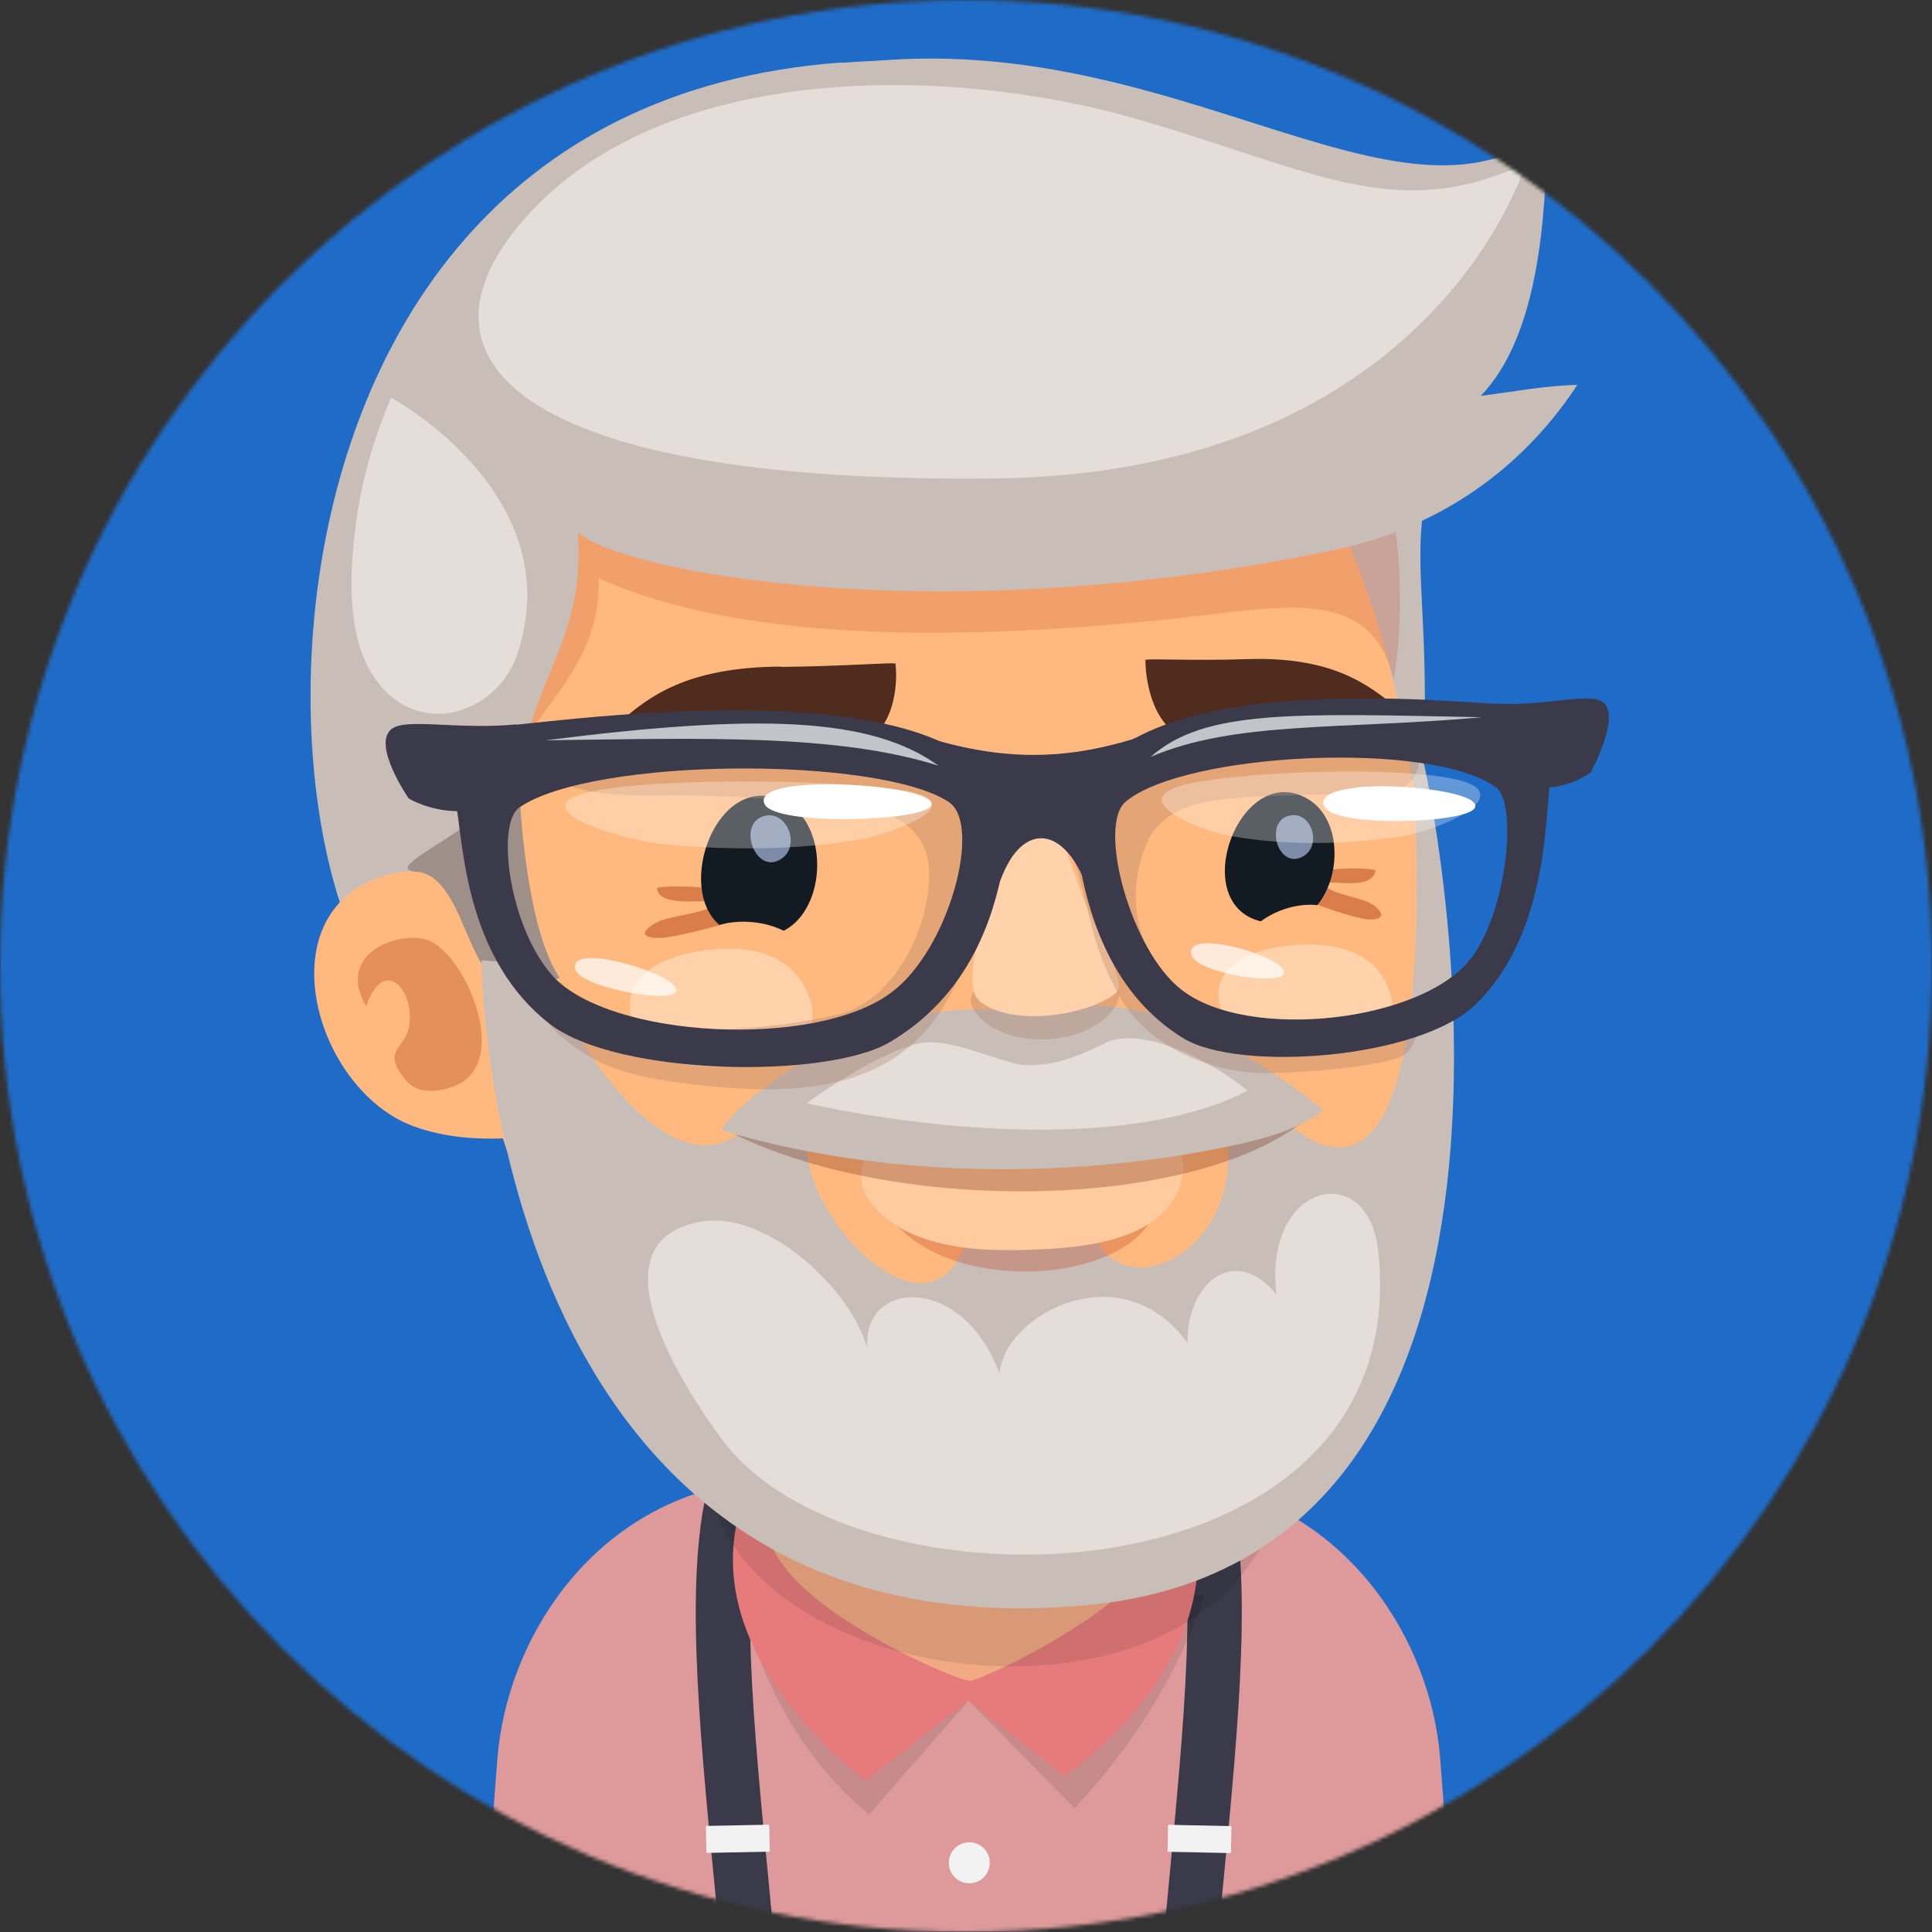 <svg width="512" height="512" viewBox="0 0 512 512" fill="none" xmlns="http://www.w3.org/2000/svg">
<rect x="0" y="0" width="512" height="512" fill="#333333" stroke="none"/>
<g clip-path="url(#clip0_697_284)">
<mask id="mask0_697_284" style="mask-type:luminance" maskUnits="userSpaceOnUse" x="0" y="0" width="512" height="512">
<path d="M256 512C397.385 512 512 397.385 512 256C512 114.615 397.385 0 256 0C114.615 0 0 114.615 0 256C0 397.385 114.615 512 256 512Z" fill="white"/>
</mask>
<g mask="url(#mask0_697_284)">
<path d="M512 0H0V512H512V0Z" fill="#1F6CC8"/>
<g >
<path d="M201.414 432.606L193.921 393.335C156.029 400.569 134.326 434.759 131.829 465.934C130.451 483.072 128.729 509.683 128.729 512.008H178.247C178.247 512.008 181.003 443.543 201.414 432.606Z" fill="#DE9A9A"/>
<path d="M319.563 393.335L312.07 432.606C332.481 443.629 335.237 512.008 335.237 512.008H384.756C384.756 509.683 383.033 483.072 381.655 465.934C379.158 434.673 357.456 400.569 319.563 393.335Z" fill="#DE9A9A"/>
<path d="M320.698 390.749C289.092 379.726 228.808 375.506 191.432 392.213C170.763 401.428 173.432 459.042 175.069 511.92H338.008C339.213 458.87 340.677 397.639 320.698 390.663V390.749Z" fill="#DE9A9A"/>
<path d="M325.262 391.95C324.142 388.161 320.181 386.008 316.392 387.042C312.602 388.161 310.363 392.123 311.483 395.912C317.597 417.27 313.808 456.54 309.846 498.136C309.416 502.701 308.985 507.351 308.555 512.002H322.937C323.367 507.868 323.712 503.648 324.142 499.514C328.276 456.54 332.238 415.892 325.348 391.95H325.262Z" fill="#3A3A4A"/>
<path d="M309.562 483.587L309.412 490.733L326.202 491.085L326.352 483.939L309.562 483.587Z" fill="#F2F2F2"/>
<path d="M201.933 395.918C203.053 392.129 200.814 388.167 197.025 387.048C193.235 385.928 189.274 388.167 188.154 391.957C181.265 415.898 185.14 456.546 189.36 499.606C189.791 503.74 190.135 507.874 190.566 512.008H204.948C204.517 507.357 204.086 502.793 203.656 498.228C199.608 456.633 195.819 417.276 202.02 395.918H201.933Z" fill="#3A3A4A"/>
<path d="M203.851 483.557L187.061 483.895L187.204 491.041L203.994 490.704L203.851 483.557Z" fill="#F2F2F2"/>
<path opacity="0.1" d="M287.877 411.505C268.413 399.276 189.355 396.262 198.312 430.107C207.268 463.952 230.348 480.832 230.348 480.832L256.701 450.69L284.776 479.195C311.646 450.69 319.138 422.701 319.138 422.701C319.138 422.701 307.34 423.82 287.877 411.591V411.505Z" fill="black"/>
<path d="M196.418 399.185C183.844 439.231 229.488 471.87 229.488 471.87L256.615 450.685L282.021 470.665C282.021 470.665 332.143 438.111 313.196 391.348C296.145 349.322 210.972 352.766 196.418 399.271V399.185Z" fill="#E77B7B"/>
<path d="M255.576 335.89C233.443 336.234 202.44 349.927 200.718 384.461C199.943 400.566 202.44 409.781 210.708 418.565C223.97 432.516 253.682 445.434 257.212 445.434C260.743 444.831 289.938 431.311 302.856 416.842C310.865 407.8 313.104 398.413 311.812 382.394C309.057 347.947 277.709 335.373 255.576 335.804V335.89Z" fill="#F1AA83"/>
<path d="M256.875 488.235C253.861 488.235 251.449 490.647 251.449 493.661C251.449 496.675 253.861 499.086 256.875 499.086C259.889 499.086 262.3 496.675 262.3 493.661C262.3 490.647 259.889 488.235 256.875 488.235Z" fill="#F2F2F2"/>
<path d="M223.02 16.557C40.618 29.905 69.727 283.098 121.743 272.505C160.153 264.668 198.046 253.903 236.111 244.688C271.592 236.076 310.863 243.052 347.119 245.722C375.539 247.789 375.108 235.818 376.658 212.738C379.5 169.85 374.85 154.09 377.003 136.78C386.304 63.062 327.312 8.978 222.934 16.643L223.02 16.557Z" fill="#C9BEB7"/>
<path d="M228.957 70.465C161.87 83.21 114.159 179.234 125.958 269.574C134.828 337.264 186.586 411.844 265.214 406.677C345.477 401.424 385.868 302.127 375.964 218.849C365.199 128.337 322.742 52.638 228.871 70.465H228.957Z" fill="#FFB97F"/>
<path d="M102.881 231.77C69.897 240.64 82.901 288.695 109.684 298.512C118.296 301.613 127.425 302.13 136.209 301.527C136.381 301.268 136.554 301.01 136.726 300.752C140.687 294.551 133.884 262.514 131.903 255.969C126.908 239.348 118.641 227.55 102.881 231.77Z" fill="#FFB97F"/>
<path opacity="0.2" d="M345.995 96.128C309.48 81.316 274.084 72.876 234.039 71.929C207.255 71.326 167.382 69.517 145.852 88.981C128.628 104.654 127.164 133.935 126.044 155.551C125.614 163.733 125.441 226.686 130.264 213.079C139.048 188.449 159.2 179.148 158.684 153.226C197.265 170.622 255.31 169.416 305.863 164.508C337.555 161.493 363.046 153.657 369.333 180.095C373.553 157.015 371.228 106.204 345.995 95.956V96.128Z" fill="#BF3C1B"/>
<path opacity="0.35" d="M114.344 249.506C106.937 246.061 88.508 252.089 97.034 266.644C101.684 253.295 109.779 262.079 108.488 271.639C107.626 278.012 100.737 278.098 107.54 286.279C111.157 290.757 118.65 289.121 122.439 286.796C134.41 279.303 123.3 253.812 114.258 249.592L114.344 249.506Z" fill="#B54319"/>
<path d="M409.908 34.725C367.02 69.001 297.521 -6.785 199.947 22.324C66.548 62.111 116.153 203.176 116.756 220.228C117.272 234.868 125.712 252.867 130.362 258.982C133.98 260.79 141.903 260.876 148.362 259.24C136.391 248.044 131.654 217.644 141.472 189.311C146.898 173.464 154.821 162.355 153.098 140.997C164.724 151.676 248.519 167.608 353.241 145.82C387.43 138.758 407.41 118.262 418.003 101.985C409.305 102.243 402.932 103.535 392.425 104.913C407.755 88.981 409.649 57.719 409.994 34.811L409.908 34.725Z" fill="#C9BEB7"/>
<path opacity="0.7" d="M299.751 31.109C251.955 17.675 178.925 16.21 141.463 55.309C104.001 94.407 136.21 128.253 263.753 126.789C380.187 125.411 404.387 43.252 404.387 43.252C369.595 59.701 347.462 44.63 299.665 31.109H299.751Z" fill="#F0EAE6"/>
<path d="M110.196 230.99C121.736 231.765 123.286 254.242 131.554 259.926C134.998 261.39 142.491 261.046 148.347 259.151C139.649 246.491 137.582 213.938 137.496 204.896C131.209 218.416 99.517 230.215 110.196 230.99Z" fill="#9E8F88"/>
<path opacity="0.7" d="M103.664 105.261C99.186 115.94 95.913 126.791 94.363 138.417C92.555 152.11 91.349 171.487 101.511 182.51C113.568 195.514 132.256 187.85 137.079 173.382C151.288 130.924 103.578 105.347 103.578 105.347L103.664 105.261Z" fill="#F0EAE6"/>
<path opacity="0.1" d="M188.747 397.204C202.268 447.929 312.846 461.364 336.615 404.783C354.27 362.67 178.413 358.278 188.747 397.204Z" fill="black"/>
<path d="M374.768 208.857C381.227 346.304 338.339 294.546 338.339 294.546L325.076 299.799C329.899 333.386 295.107 347.424 289.337 324.946L256.697 326.755C247.913 359.825 213.034 323.224 213.896 303.416C214.757 283.523 198.05 298.594 198.05 298.594C176.434 319.779 146.808 267.074 144.139 255.706L127.604 254.5C127.604 254.5 128.292 440.261 288.131 425.362C424.803 412.616 377.351 202.312 377.351 202.312L374.854 208.857H374.768Z" fill="#C9BEB7"/>
<path opacity="0.3" d="M233.354 317.8C243.774 343.464 298.116 342.086 306.039 321.158C287.695 327.704 247.563 330.718 233.354 317.8Z" fill="#BF3C1B"/>
<path d="M282.7 304.449C269.696 305.569 253.161 304.449 241.793 302.296C231.114 300.229 223.536 310.478 231.545 319.692C242.568 332.266 263.754 331.749 277.705 330.974C288.728 330.371 311.722 328.046 313.531 310.133C315.081 294.718 289.159 303.932 282.7 304.449Z" fill="#FFCB9E"/>
<path opacity="0.3" d="M194.6 300.575C239.21 322.45 318.698 320.383 346.946 295.925C311.55 302.814 229.306 307.637 194.6 300.575Z" fill="#6E2210"/>
<path opacity="0.5" d="M174.103 235.299C174.448 240.724 186.849 238.14 190.552 239.002C187.28 242.36 177.72 242.36 173.759 244.599C169.539 247.011 170.056 248.647 175.051 248.561C178.065 248.561 194.772 244.599 196.925 242.791C206.054 235.126 178.409 234.179 174.19 235.299H174.103Z" fill="#B54319"/>
<path opacity="0.5" d="M363.923 239.862C360.823 237.537 352.814 237.365 350.402 234.006C353.589 233.231 363.665 235.987 364.526 230.647C361.081 229.441 337.915 229.786 344.718 237.537C346.355 239.345 359.962 243.565 362.459 243.651C366.593 243.91 367.196 242.273 363.923 239.776V239.862Z" fill="#B54319"/>
<path d="M207.177 212.043C189.953 204.55 178.93 235.123 190.642 245.113C196.154 243.562 202.613 244.165 207.694 246.663C219.32 240.72 219.923 217.64 207.091 211.956L207.177 212.043Z" fill="#121B21"/>
<path d="M277.63 268.194L264.626 267.763C249.469 266.299 233.365 270.605 219.758 277.322C213.04 280.595 194.611 292.566 191.252 299.541C233.192 312.201 284.089 312.89 327.752 303.331C336.106 301.522 343.684 299.369 350.746 294.202C334.9 281.456 312.078 267.074 290.893 266.471C286.501 266.299 282.022 267.074 277.716 268.108L277.63 268.194Z" fill="#C9BEB7"/>
<path opacity="0.3" d="M277.283 262.256C268.585 262.429 264.882 259.501 259.112 262.256C253.256 265.098 261.782 276.122 277.111 275.433C292.354 274.83 299.244 264.323 295.799 261.395C291.838 258.037 286.929 261.912 277.283 262.084V262.256Z" fill="#A67663"/>
<path d="M271.938 213.682C264.445 214.112 262.981 234.523 260.398 244.082C257.814 253.814 256.006 262.856 260.053 265.698C269.957 272.674 290.109 268.282 295.965 262.942C298.291 260.875 292.693 250.972 288.301 241.068C284.425 232.284 280.464 213.251 271.938 213.768V213.682Z" fill="#FFD2AB"/>
<path d="M346.093 211.443C328.438 201.97 314.573 239.432 334.122 244.168C338.428 240.982 344.112 239.346 349.107 239.862C355.652 231.939 355.566 216.524 346.093 211.443Z" fill="#121B21"/>
<path d="M202.184 216.349C195.208 218.674 200.461 232.367 207.265 227.458C212.26 223.927 208.384 214.282 202.184 216.349Z" fill="#7D8BA8"/>
<path d="M341.608 216.176C334.891 217.812 338.766 230.903 345.484 226.855C350.392 223.927 347.55 214.712 341.608 216.176Z" fill="#7D8BA8"/>
<path d="M330.757 174.67C315.255 175.186 303.629 174.411 303.543 174.928C303.543 182.248 306.902 197.147 318.614 195.597C325.676 194.736 332.824 192.755 339.799 192.41C352.201 191.721 361.502 193.788 365.808 194.822C371.147 196.114 372.439 189.568 370.458 187.846C362.707 181.387 353.062 173.981 330.671 174.67H330.757Z" fill="#4F2C1E"/>
<path d="M206.916 176.65C181.856 176.823 171.866 184.659 164.029 191.549C161.962 193.358 164.115 199.903 169.971 198.439C174.622 197.233 184.784 194.822 198.735 194.994C206.572 195.08 214.84 196.802 222.763 197.405C236.025 198.439 238.178 183.282 237.317 175.875C237.145 175.445 224.313 176.564 206.916 176.736V176.65Z" fill="#4F2C1E"/>
<path d="M365.298 257.344C359.184 249.765 347.816 249.765 339.807 250.799C329.386 252.263 315.951 258.549 327.061 273.707C333.003 281.802 375.288 282.146 368.14 262.511C367.451 260.53 366.418 258.808 365.298 257.344Z" fill="#FFD2AB"/>
<path d="M211.143 258.461C204.426 250.366 192.541 250.797 184.188 252.261C173.25 254.241 159.471 261.562 171.614 277.752C178.073 286.364 222.425 285.159 214.33 263.973C213.468 261.82 212.435 259.925 211.143 258.461Z" fill="#FFD2AB"/>
<path opacity="0.7" d="M292.951 276.461C285.631 279.82 279.774 282.576 271.507 282.231C266.426 282.059 252.819 275.342 244.896 276.289C236.628 277.236 220.352 287.398 213.807 292.393C252.561 300.833 302.596 303.675 330.585 289.035C321.284 281.284 303.027 271.725 292.865 276.375L292.951 276.461Z" fill="#F0EAE6"/>
<path opacity="0.7" d="M338.257 343.031C326.631 328.993 314.229 341.05 314.746 355.949C297.436 331.835 266.174 348.112 264.883 364.044C255.065 337.261 228.023 339.069 229.918 357.585C225.698 341.567 203.049 320.726 185.825 323.74C155.855 328.993 181.432 368.178 191.508 381.698C227.851 430.184 375.633 425.361 365.212 331.318C362.543 307.205 334.812 313.061 338.257 343.031Z" fill="#F0EAE6"/>
<path opacity="0.3" d="M331.372 211.262C338.52 210.745 345.668 210.659 352.816 210.487C358.5 210.487 365.648 211.262 370.987 209.023C378.48 205.922 376.93 195.502 372.365 190.248C367.457 184.651 360.481 186.545 354.022 187.234C345.668 188.095 337.315 189.559 329.133 191.626C318.971 194.21 307 195.243 297.527 200.152C288.829 204.717 285.212 207.472 274.275 207.128C254.812 206.439 238.277 194.382 218.814 192.488C198.575 190.507 177.82 188.268 157.841 193.865C152.673 195.329 137 201.358 147.592 206.87C158.013 212.209 173.428 210.4 184.796 210.831C190.049 211.003 195.303 211.089 200.556 211.52C219.072 213.07 247.578 210.4 246.2 233.481C245.252 249.413 235.176 265.776 222.258 268.79C209.943 271.718 196.681 272.924 184.107 272.924C174.548 272.924 165.247 271.115 156.463 267.154C153.965 266.034 146.559 261.383 144.148 264.742C140.1 270.426 155.257 279.813 159.219 281.622C168.261 285.669 177.82 286.789 187.638 287.822C211.838 290.234 236.726 288.856 250.161 266.551C257.998 253.633 261.873 238.476 269.108 225.213C280.992 203.511 286.073 233.05 289.432 245.968C291.327 253.202 294.168 260.264 298.216 266.465C305.45 277.402 320.004 283.516 332.233 284.291C339.812 284.808 363.753 283.086 370.987 280.158C375.293 278.349 377.533 271.201 372.451 269.048C369.351 267.756 347.735 272.062 344.463 271.804C339.726 271.546 334.903 271.373 330.253 270.34C324.31 269.048 318.282 266.378 313.287 262.331C309.842 259.575 306.828 256.13 304.589 252.169C300.025 243.815 300.025 233.739 303.297 224.869C307.775 212.726 320.607 211.951 331.286 211.176L331.372 211.262Z" fill="#A67663"/>
<path d="M136.82 191.971C120.974 193.521 107.022 189.99 103.491 193.435C98.841 197.913 108.314 211.606 108.314 211.606C108.314 211.606 113.654 214.879 121.146 214.965C122.868 225.988 124.16 254.58 145.604 271.287C163.517 285.239 219.151 286.014 235.772 276.196C256.354 264.053 264.191 243.643 266.689 223.749C272.803 175.091 159.211 189.818 136.82 192.057V191.971ZM236.116 263.106C215.964 278.091 161.795 275.163 146.638 258.8C135.011 246.14 131.308 218.41 137.595 214.017C156.972 200.583 233.016 200.324 251.446 212.553C260.402 218.496 251.446 251.824 236.116 263.106Z" fill="#3A3A4A"/>
<path d="M396.475 186.549C377.098 185.429 278.75 175.956 285.381 224.269C288.137 243.991 295.457 264.057 313.628 275.166C328.268 284.123 376.237 280.764 391.222 266.037C409.221 248.383 409.48 219.705 410.599 208.682C417.058 208.165 421.536 204.72 421.536 204.72C421.536 204.72 429.287 190.682 425.153 186.376C421.967 183.104 410.169 187.238 396.389 186.463L396.475 186.549ZM390.016 253.722C377.443 270.774 330.852 276.2 313.025 262.248C299.504 251.655 290.806 218.758 298.299 212.471C313.8 199.381 379.424 196.108 396.475 208.682C402.073 212.729 399.662 240.632 390.016 253.808V253.722Z" fill="#3A3A4A"/>
<path opacity="0.3" d="M311.22 208.854C300.197 213.074 319.402 220.136 323.536 220.997C337.918 224.097 354.453 224.011 370.126 221.858C378.394 220.738 396.307 214.021 391.484 208.94C384.767 201.964 323.363 204.117 311.22 208.768V208.854Z" fill="white"/>
<path d="M359.353 208.767C353.496 209.37 349.535 211.006 350.999 213.762C353.841 219.359 388.203 218.24 390.786 214.192C393.284 210.231 371.84 207.389 359.353 208.681V208.767Z" fill="white"/>
<path opacity="0.7" d="M321.375 250.018C317.671 249.76 315.174 250.535 315.691 252.946C316.81 257.769 338.082 261.127 340.063 258.286C341.957 255.444 329.125 250.535 321.375 250.018Z" fill="white"/>
<path opacity="0.7" d="M158.781 253.979C154.734 253.634 151.892 254.237 152.408 256.734C153.442 261.557 176.694 265.777 179.019 263.021C181.258 260.265 167.307 254.84 158.695 253.979H158.781Z" fill="white"/>
<path opacity="0.3" d="M242.834 210.23C228.28 206.096 157.403 205.407 150.514 212.125C145.605 216.948 166.963 222.89 176.608 223.837C194.865 225.473 213.898 225.215 230.088 222.029C234.739 221.081 255.924 214.019 242.834 210.23Z" fill="white"/>
<path d="M211.92 208.168C205.461 208.771 201.155 210.407 202.706 213.249C205.892 218.847 243.785 217.727 246.627 213.68C249.383 209.718 225.786 206.876 211.92 208.168Z" fill="white"/>
<path d="M300.353 195.846C284.938 200.496 269.695 202.047 249.715 196.621C233.783 192.315 258.155 206.18 259.963 214.19C261.858 222.285 259.619 248.379 264.958 233.653C270.211 218.926 280.374 218.323 286.746 231.93C293.119 245.537 294.411 210.056 297.167 206.869C299.923 203.597 315.338 191.282 300.353 195.76V195.846Z" fill="#3A3A4A"/>
<path d="M144.578 196.194C187.724 195.592 222.086 194.558 248.697 202.912C230.87 190.08 201.503 188.96 144.578 196.194Z" fill="#C1C5C9"/>
<path d="M304.926 200.586C327.231 191.027 355.22 193.438 392.768 190.079C342.56 189.046 319.136 188.012 304.926 200.586Z" fill="#C1C5C9"/>
</g>
</g>
</g>
<defs>
<filter id="filter0_d_697_284" x="77.297" y="10.516" width="354.07" height="506.492" filterUnits="userSpaceOnUse" color-interpolation-filters="sRGB">
<feFlood flood-opacity="0" result="BackgroundImageFix"/>
<feColorMatrix in="SourceAlpha" type="matrix" values="0 0 0 0 0 0 0 0 0 0 0 0 0 0 0 0 0 0 127 0" result="hardAlpha"/>
<feOffset/>
<feGaussianBlur stdDeviation="2.5"/>
<feComposite in2="hardAlpha" operator="out"/>
<feColorMatrix type="matrix" values="0 0 0 0 0 0 0 0 0 0 0 0 0 0 0 0 0 0 0.5 0"/>
<feBlend mode="normal" in2="BackgroundImageFix" result="effect1_dropShadow_697_284"/>
<feBlend mode="normal" in="SourceGraphic" in2="effect1_dropShadow_697_284" result="shape"/>
</filter>
<clipPath id="clip0_697_284">
<rect width="512" height="512" fill="white"/>
</clipPath>
</defs>
</svg>

